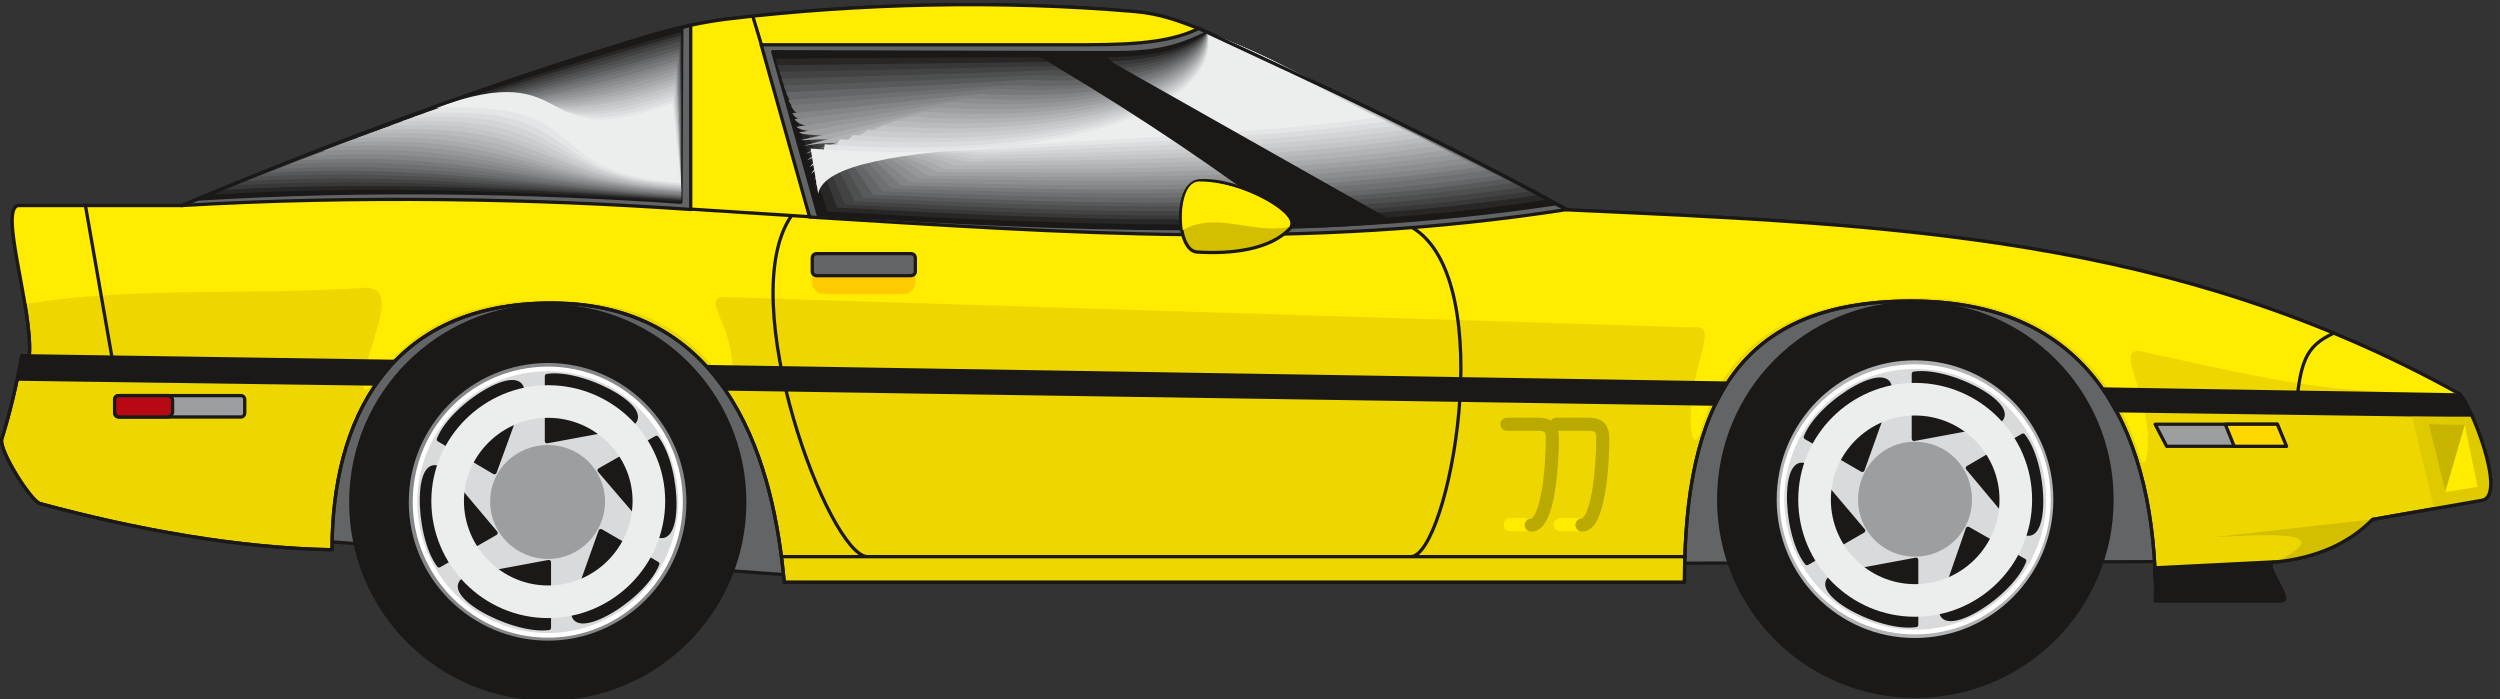 <svg xmlns="http://www.w3.org/2000/svg" xml:space="preserve" width="75.9mm" height="80.239" fill-rule="evenodd" stroke-linejoin="round" stroke-width="28.222" preserveAspectRatio="xMidYMid" version="1.2" viewBox="0 0 7590 2123"><rect x="0" y="0" width="7590" height="2123" fill="#333333" stroke="none"/><defs class="ClipPathGroup"><clipPath id="a" clipPathUnits="userSpaceOnUse"><path d="M0 0h7590v2123H0z"/></clipPath></defs><g class="SlideGroup"><g class="Slide" clip-path="url(#a)"><g class="Page"><g class="com.sun.star.drawing.ClosedBezierShape"><path fill="none" d="M986 892h5577v860H986z" class="BoundingBox"/><path fill="#636465" d="m991 1644 1407 102c-46-453-237-837-732-837-368 0-653 203-675 735Zm0 0Zm4113 66 1453-5c-23-534-331-808-765-808-483 0-711 317-688 813Z"/><path fill="none" stroke="#1B1918" stroke-linecap="round" stroke-width="10" d="m991 1644 1407 102c-46-453-237-837-732-837-368 0-653 203-675 735Zm4113 66 1453-5c-23-534-331-808-765-808-483 0-711 317-688 813Z"/></g><g class="com.sun.star.drawing.ClosedBezierShape"><path fill="none" d="M-1 8h7570v1822H-1z" class="BoundingBox"/><path fill="#EED700" d="M2381 1768h2733c0-541 162-854 689-854 562 0 742 412 742 910h383c36 0-63-114-25-117 130-13 226-56 300-130l332-58c79-13-38-300-68-323-866-481-1720-514-2711-559-351-196-737-374-1113-549-66-25-119-46-198-53-409-35-838-25-1239 23-77 10-143 25-216 45-499 150-972 325-1436 521H58c-65 0 43 318 31 456H66c-15 86-36 175-61 254-7 35 89 188 117 195 292 79 602 135 886 140 0-391 170-749 666-749 552 0 676 508 707 848Z"/><path fill="none" stroke="#1B1918" stroke-linecap="round" stroke-width="10" d="M2381 1768h2733c0-541 162-854 689-854 562 0 742 412 742 910h383c36 0-63-114-25-117 130-13 226-56 300-130l332-58c79-13-38-300-68-323-866-481-1720-514-2711-559-351-196-737-374-1113-549-66-25-119-46-198-53-409-35-838-25-1239 23-77 10-143 25-216 45-499 150-972 325-1436 521H58c-65 0 43 318 31 456H66c-15 86-36 175-61 254-7 35 89 188 117 195 292 79 602 135 886 140 0-391 170-749 666-749 552 0 676 508 707 848Z"/></g><g class="com.sun.star.drawing.ClosedBezierShape"><path fill="none" d="M38 14h7433v1392H38z" class="BoundingBox"/><path fill="#FFEC00" d="M76 923c333-54 683-26 1024-49 96-7 53 92 28 181-28 86-41 167 5 109 114-173 292-251 508-251 218 0 397 27 562 246 25 38 28-56 8-127-21-76-69-130-11-130l2947 92c58-8 13 79-5 180-18 99-8 208 20 140 84-305 323-409 659-409 343 0 579 168 676 480 17 63 35-36 15-135s-81-198-10-183c594 133 576 112 967 133-556-318-1173-455-1856-512-293-25-563-38-855-53-335-178-696-353-1049-516-91-43-160-74-249-84-381-34-731-22-1102 5-112 10-234 28-338 56-511 158-994 328-1469 529H58c-24 0-20 45-20 76 10 74 25 151 38 222Z"/></g><g class="com.sun.star.drawing.ClosedBezierShape"><path fill="none" d="M48 1075h7464v754H48z" class="BoundingBox"/><path fill="#1B1918" d="m6424 1247 1082 15-36-63-1084-18 38 66Zm0 0Zm-4276-134 53 68 3006 46 36-64-3095-50Zm0 0ZM53 1151l1087 15 56-69-1128-17-15 71Zm0 0Zm6848 555-360 18c2 33 5 66 2 99h384c33 0-61-114-26-117Z"/><path fill="none" stroke="#1B1918" stroke-linecap="round" stroke-width="10" d="m6424 1247 1082 15-36-63-1084-18 38 66Zm-4276-134 53 68 3006 46 36-64-3095-50ZM53 1151l1087 15 56-69-1128-17-15 71Zm6848 555-360 18c2 33 5 66 2 99h384c33 0-61-114-26-117Z"/></g><g fill="none" class="com.sun.star.drawing.PolyLineShape"><path d="M4565 1573h252v41h-252z" class="BoundingBox"/><path stroke="#FFEC00" stroke-linecap="round" stroke-width="40" d="M4795 1593h-58m-94 0h-58"/></g><g fill="none" class="com.sun.star.drawing.OpenBezierShape"><path d="M4555 1268h333v347h-333z" class="BoundingBox"/><path stroke="#B9A900" stroke-linecap="round" stroke-width="40" d="M4725 1288h100c28 0 41 12 41 43 0 84-13 263-63 263m-228-306h97c28 0 41 12 41 43 0 84-13 263-64 263"/></g><g class="com.sun.star.drawing.ClosedBezierShape"><path fill="none" d="M343 1196h406v77H343z" class="BoundingBox"/><path fill="#9C9E9F" d="M360 1201h371c7 0 12 5 12 12v40c0 8-5 13-12 13H360c-7 0-12-5-12-13v-40c0-7 5-12 12-12Z"/><path fill="none" stroke="#1B1918" stroke-linecap="round" stroke-width="10" d="M360 1201h371c7 0 12 5 12 12v40c0 8-5 13-12 13H360c-7 0-12-5-12-13v-40c0-7 5-12 12-12Z"/></g><g class="com.sun.star.drawing.ClosedBezierShape"><path fill="none" d="M343 1196h187v77H343z" class="BoundingBox"/><path fill="#B70814" d="M363 1201h146c7 0 15 5 15 15v35c0 7-8 15-15 15H363c-10 0-15-8-15-15v-35c0-10 5-15 15-15Z"/><path fill="none" stroke="#1B1918" stroke-linecap="round" stroke-width="10" d="M363 1201h146c7 0 15 5 15 15v35c0 7-8 15-15 15H363c-10 0-15-8-15-15v-35c0-10 5-15 15-15Z"/></g><g class="com.sun.star.drawing.ClosedBezierShape"><path fill="none" d="M545 71h4219v648H545z" class="BoundingBox"/><path fill="#636465" d="M2097 76v560c-475-33-1013-43-1546-12 474-197 1016-396 1546-548Zm0 0Zm1543 10c-99 50-239 50-394 50h-935l147 523c786 48 1497 102 2300-23-343-186-757-384-1118-550Z"/><path fill="none" stroke="#1B1918" stroke-linecap="round" stroke-width="10" d="M2097 76v560c-475-33-1013-43-1546-12 474-197 1016-396 1546-548Zm1543 10c-99 50-239 50-394 50h-935l147 523c786 48 1497 102 2300-23-343-186-757-384-1118-550Z"/></g><g class="com.sun.star.drawing.ClosedBezierShape"><path fill="none" d="M602 79h4124v622H602z" class="BoundingBox"/><path fill="#1B1918" d="M3666 99c-94 45-153 61-298 61l-1022-3 138 495c745 43 1479 81 2236-33-323-179-717-364-1054-520Zm0 0ZM2070 84l-3 530c-447-31-958-41-1460-10 447-189 962-378 1463-520Z"/><path fill="none" stroke="#1B1918" stroke-linecap="round" stroke-width="10" d="M3666 99c-94 45-153 61-298 61l-1022-3 138 495c745 43 1479 81 2236-33-323-179-717-364-1054-520ZM2070 84l-3 530c-447-31-958-41-1460-10 447-189 962-378 1463-520Z"/></g><g class="com.sun.star.drawing.ClosedBezierShape"><path fill="none" d="M642 96h4054v587H642z" class="BoundingBox"/><path fill="#282726" d="M3666 99c-86 56-168 76-340 74-323 2-214 0-972 5 44 153 41 100 158 464 725 41 1441 76 2183-35-323-177-691-355-1029-508Zm0 0Zm-1599-2c3 171 3 114 0 515-447-31-924-51-1424-21 444-189 929-355 1424-494Z"/></g><g class="com.sun.star.drawing.ClosedBezierShape"><path fill="none" d="M675 99h3996v569H675z" class="BoundingBox"/><path fill="#383838" d="M3666 99c-79 66-185 91-383 88-305 3-204 3-922 11 43 139 53 88 180 432 703 38 1408 71 2129-38-322-175-665-341-1004-493Zm0 0Zm-1598 7c0 168 3 112 0 501-448-30-890-60-1392-30 444-185 896-329 1392-471Z"/></g><g class="com.sun.star.drawing.ClosedBezierShape"><path fill="none" d="M709 99h3936v557H709z" class="BoundingBox"/><path fill="#434344" d="M3666 99c-71 73-201 109-427 101-289 5-193 5-872 18 41 130 64 77 198 403 687 36 1375 66 2079-40-323-174-640-329-978-482Zm0 0Zm-1601 17c2 164 2 109 2 490-447-31-856-71-1358-43 447-184 866-301 1356-447Z"/></g><g class="com.sun.star.drawing.ClosedBezierShape"><path fill="none" d="M744 99h3876v544H744z" class="BoundingBox"/><path fill="#4E4F4F" d="M3667 99c-68 83-220 124-471 114-275 10-181 7-823 26 40 117 73 66 221 372 665 33 1339 61 2025-43-323-174-615-319-952-469Zm0 0Zm-1602 27c3 159 3 107 3 477-448-30-822-81-1324-53 444-184 833-275 1321-424Z"/></g><g class="com.sun.star.drawing.ClosedBezierShape"><path fill="none" d="M777 99h3817v529H777z" class="BoundingBox"/><path fill="#58595A" d="M3665 99c-58 91-233 143-513 129-256 11-170 9-773 32 38 104 84 55 242 341 646 30 1304 53 1972-46-326-171-590-306-928-456Zm0 0Zm-1603 40c2 154 2 103 5 462-447-31-788-92-1290-64 447-181 800-252 1285-398Z"/></g><g class="com.sun.star.drawing.ClosedBezierShape"><path fill="none" d="M813 96h3754v521H813z" class="BoundingBox"/><path fill="#656667" d="M3667 97c-54 104-253 161-557 145-239 16-160 10-724 38 38 92 96 46 264 311 625 28 1268 51 1916-48-322-171-561-293-899-446Zm0 0Zm-1604 53c3 148 3 100 5 449-448-31-755-102-1255-74 444-181 767-227 1250-375Z"/></g><g class="com.sun.star.drawing.ClosedBezierShape"><path fill="none" d="M846 97h3698v505H846z" class="BoundingBox"/><path fill="#6E7071" d="M3667 97c-46 114-268 178-601 161-223 15-147 10-673 45 38 76 107 31 285 278 604 23 1233 43 1865-48-325-171-538-286-876-436Zm0 0Zm-1606 63c5 146 5 98 7 436-448-30-720-111-1222-83 444-182 736-202 1215-353Z"/></g><g class="com.sun.star.drawing.ClosedBezierShape"><path fill="none" d="M878 97h3638v497H878z" class="BoundingBox"/><path fill="#78797B" d="M3667 97c-38 121-286 193-644 172-205 18-137 13-622 51 36 70 114 23 305 252 584 18 1197 36 1809-55-322-168-510-271-848-420Zm0 0Zm-1606 73c2 140 2 94 7 423-448-31-687-122-1189-94 447-179 703-179 1182-329Z"/></g><g class="com.sun.star.drawing.ClosedBezierShape"><path fill="none" d="M912 97h3578v495H912z" class="BoundingBox"/><path fill="#838587" d="M3666 97c-31 133-300 211-686 188-190 18-127 13-575 59 36 53 127 8 329 219 564 16 1160 31 1755-56-323-168-485-260-823-410Zm0 0Zm-1609 86c5 135 5 90 10 408-447-30-653-133-1155-104 447-179 673-153 1145-304Z"/></g><g class="com.sun.star.drawing.ClosedBezierShape"><path fill="none" d="M947 97h3517v490H947z" class="BoundingBox"/><path fill="#8D8E90" d="M3665 97c-25 143-317 227-729 201-172 23-114 15-524 64 33 43 137 0 349 191 544 13 1125 26 1702-58-323-169-460-250-798-398Zm0 0Zm-1609 96c3 131 3 87 11 393-447-28-620-143-1120-112 444-178 640-128 1109-281Z"/></g><g class="com.sun.star.drawing.ClosedBezierShape"><path fill="none" d="M979 97h3460v488H979z" class="BoundingBox"/><path fill="#959799" d="M3666 97c-17 152-333 244-773 213-157 25-104 18-475 75 33 30 150-13 371 157 523 10 1091 20 1649-61-322-166-434-237-772-384Zm0 0ZM2055 203c5 127 5 84 13 380-448-28-586-150-1088-125 447-176 609-99 1075-255Z"/></g><g class="com.sun.star.drawing.ClosedBezierShape"><path fill="none" d="M1016 97h3399v485H1016z" class="BoundingBox"/><path fill="#9EA0A2" d="M3667 97c-13 161-352 260-817 229-139 26-91 18-424 76 31 21 158-23 391 131 503 7 1055 15 1596-64-322-166-408-227-746-372Zm0 0ZM2055 213c5 123 5 83 13 368-448-28-552-161-1052-136 444-172 574-73 1039-232Z"/></g><g class="com.sun.star.drawing.ClosedBezierShape"><path fill="none" d="M1049 97h3340v482H1049z" class="BoundingBox"/><path fill="#A8AAAC" d="M3667 97c-5 170-367 277-860 242-124 30-81 20-376 86 31 5 170-35 412 97 485 5 1022 10 1545-66-323-164-383-215-721-359Zm0 0ZM2053 226c7 118 5 76 15 352-448-28-517-171-1019-145 444-174 543-51 1004-207Z"/></g><g class="com.sun.star.drawing.ClosedBezierShape"><path fill="none" d="M1082 97h3281v480H1082z" class="BoundingBox"/><path fill="#B1B3B4" d="M3666 97c2 181-384 293-902 257-108 31-72 20-326 89 28-3 180-43 433 70 464 0 985 5 1491-70-323-163-358-201-696-346Zm0 0ZM2052 237c5 112 5 74 15 339-447-28-483-181-985-156 447-173 513-25 970-183Z"/></g><g class="com.sun.star.drawing.ClosedBezierShape"><path fill="none" d="M1118 97h3220v477H1118z" class="BoundingBox"/><path fill="#B9BBBC" d="M3666 97c10 188-399 310-946 270-91 33-58 23-274 100 25-19 190-60 453 35 445-2 950-2 1438-72-323-160-333-190-671-333Zm0 0ZM2050 247c7 110 7 74 17 326-447-27-449-194-949-166 444-170 477 0 932-160Z"/></g><g class="com.sun.star.drawing.ClosedBezierShape"><path fill="none" d="M1151 97h3162v474H1151z" class="BoundingBox"/><path fill="#C3C5C6" d="M3667 97c15 198-415 326-986 285-77 36-51 23-229 104 25-30 201-68 475 5 424-5 915-5 1385-73-322-161-307-179-645-321Zm0 0ZM2051 257c7 105 5 71 17 313-448-31-415-203-917-175 444-171 447 23 900-138Z"/></g><g class="com.sun.star.drawing.ClosedBezierShape"><path fill="none" d="M1184 97h3103v472H1184z" class="BoundingBox"/><path fill="#CBCCCE" d="M3666 97c23 209-432 343-1032 298-56 38-38 25-175 112 22-43 210-79 496-25 406-8 879-13 1331-75-323-160-282-167-620-310Zm0 0ZM2047 270c8 99 8 66 20 298-447-28-381-214-883-186 447-171 416 48 863-112Z"/></g><g class="com.sun.star.drawing.ClosedBezierShape"><path fill="none" d="M1219 97h3042v467H1219z" class="BoundingBox"/><path fill="#D3D4D5" d="M3666 97c27 219-448 360-1076 313-41 39-25 25-127 118 23-56 224-90 519-56 386-10 844-18 1278-77-325-160-257-158-594-298Zm0 0ZM2047 280c7 94 5 64 20 283-447-28-346-219-848-194 444-168 383 74 828-89Z"/></g><g class="com.sun.star.drawing.ClosedBezierShape"><path fill="none" d="M1252 97h2984v467H1252z" class="BoundingBox"/><path fill="#DBDCDD" d="M3667 97c35 227-466 375-1117 326-27 44-17 29-78 125 20-66 233-103 536-84 365-19 811-26 1227-82-322-157-231-145-568-285Zm0 0ZM2045 291c10 88 8 61 23 272-448-30-314-234-816-206 447-169 350 97 793-66Z"/></g><g class="com.sun.star.drawing.ClosedBezierShape"><path fill="none" d="M1288 97h2923v472H1288z" class="BoundingBox"/><path fill="#E4E5E6" d="M3666 97c43 237-480 393-1162 341-7 44-5 29-28 130 21-78 244-111 560-114 348-21 775-31 1174-85-326-158-206-132-544-272Zm0 0ZM2044 303c8 84 8 56 23 255-447-25-279-242-779-214 444-169 317 123 756-41Z"/></g><g class="com.sun.star.drawing.ClosedBezierShape"><path fill="none" d="M1320 96h2863v493H1320z" class="BoundingBox"/><path fill="#ECEDED" d="M3666 97c51 247-498 409-1205 354l23 137c35-181 943-130 1698-231-323-156-178-123-516-260Zm0 0ZM2042 312l25 243c-447-28-244-253-746-227 444-163 287 151 721-16Z"/></g><g fill="none" class="com.sun.star.drawing.OpenBezierShape"><path d="M254 46h6832v1650H254z" class="BoundingBox"/><path stroke="#1B1918" stroke-linecap="round" stroke-width="10" d="M2373 1690h2743M259 622l81 463m1758-450 361 23M2286 51l26 86m91 518c-178 255 115 1035 231 1035h1649c114 0 274-837 5-999m2688 501c13-107 36-145 104-178"/></g><g class="com.sun.star.drawing.ClosedBezierShape"><path fill="none" d="M3101 155h1125v538H3101z" class="BoundingBox"/><path fill="#1B1918" d="M3406 160c-39 0-67 10-24 38l838 474c-94 8-188 15-285 15-232-176-470-336-723-487-35-20-53-40-106-40h300Z"/><path fill="none" stroke="#1B1918" stroke-linecap="round" stroke-width="10" d="M3406 160c-39 0-67 10-24 38l838 474c-94 8-188 15-285 15-232-176-470-336-723-487-35-20-53-40-106-40h300Z"/></g><g class="com.sun.star.drawing.ClosedBezierShape"><path fill="none" d="M6718 1576h486v133h-486z" class="BoundingBox"/><path fill="#D3BF00" d="m7202 1577-484 54c106-3 416-34 186 77 140-13 235-64 298-131Z"/></g><g class="com.sun.star.drawing.ClosedBezierShape"><path fill="none" d="M7323 1264h241v282h-241z" class="BoundingBox"/><path fill="#DFCA00" d="M7323 1265h184c36 73 84 244 33 252l-150 28-67-280Z"/></g><g class="com.sun.star.drawing.PolyPolygonShape"><path fill="none" d="M7374 1288h111v205h-111z" class="BoundingBox"/><path fill="#C6B400" d="m7374 1288 50 204 60-202-110-2Z"/></g><g class="com.sun.star.drawing.PolyPolygonShape"><path fill="none" d="M7424 1290h99v205h-99z" class="BoundingBox"/><path fill="#FFEC00" d="m7424 1494 98-16-39-188-59 204Z"/></g><g class="com.sun.star.drawing.ClosedBezierShape"><path fill="none" d="M3579 542h348v231h-348z" class="BoundingBox"/><path fill="#D3BF00" d="M3640 549c123-9 308 98 278 143-61 67-182 80-286 73-62-8-68-208 8-216Z"/><path fill="none" stroke="#1B1918" stroke-linecap="round" stroke-width="10" d="M3640 549c123-9 308 98 278 143-61 67-182 80-286 73-62-8-68-208 8-216Z"/></g><g class="com.sun.star.drawing.ClosedBezierShape"><path fill="none" d="M3588 550h331v151h-331z" class="BoundingBox"/><path fill="#FFEC00" d="M3591 699c100-59 212 13 322-10 35-36-141-140-274-138-46 2-57 89-48 148Z"/></g><g class="com.sun.star.drawing.PolyPolygonShape"><path fill="none" d="M6538 1283h408v78h-408z" class="BoundingBox"/><path fill="#9C9E9F" d="M6543 1288h371l26 67h-362l-35-67Z"/><path fill="none" stroke="#1B1918" stroke-linecap="round" stroke-width="10" d="M6543 1288h371l26 67h-362l-35-67Z"/></g><g class="com.sun.star.drawing.PolyPolygonShape"><path fill="none" d="M6751 1283h198v78h-198z" class="BoundingBox"/><path fill="#FFD800" d="M6756 1288h158l28 67h-159l-27-67Z"/><path fill="none" stroke="#1B1918" stroke-linecap="round" stroke-width="10" d="M6756 1288h158l28 67h-159l-27-67Z"/></g><g class="com.sun.star.drawing.ClosedBezierShape"><path fill="none" d="M2466 770h314v125h-314z" class="BoundingBox"/><path fill="#FFCB00" d="M2504 770h237c20 0 38 15 38 34v55c0 19-18 34-38 34h-237c-23 0-38-15-38-34v-55c0-19 15-34 38-34Z"/></g><g class="com.sun.star.drawing.ClosedBezierShape"><path fill="none" d="M2461 765h324v78h-324z" class="BoundingBox"/><path fill="#636465" d="M2481 770h283c10 0 15 5 15 15v39c0 7-5 13-15 13h-283c-10 0-15-6-15-13v-39c0-10 5-15 15-15Z"/><path fill="none" stroke="#1B1918" stroke-linecap="round" stroke-width="10" d="M2481 770h283c10 0 15 5 15 15v39c0 7-5 13-15 13h-283c-10 0-15-6-15-13v-39c0-10 5-15 15-15Z"/></g><g fill="none" class="com.sun.star.drawing.ClosedBezierShape"><path d="M-1 8h7570v1822H-1z" class="BoundingBox"/><path stroke="#1B1918" stroke-linecap="round" stroke-width="10" d="M2381 1768h2733c0-541 162-854 689-854 562 0 742 412 742 910h383c36 0-63-114-25-117 130-13 226-56 300-130l332-58c79-13-38-300-68-323-866-481-1720-514-2711-559-351-196-737-374-1113-549-66-25-119-46-198-53-409-35-838-25-1239 23-77 10-143 25-216 45-499 150-972 325-1436 521H58c-65 0 43 318 31 456H66c-15 86-36 175-61 254-7 35 89 188 117 195 292 79 602 135 886 140 0-391 170-749 666-749 552 0 676 508 707 848Z"/></g><g class="com.sun.star.drawing.ClosedBezierShape"><path fill="none" d="M1060 923h1207v1205H1060z" class="BoundingBox"/><path fill="#1B1918" d="M1664 930c328 0 595 266 595 595s-267 595-595 595c-331 0-597-266-597-595s266-595 597-595Z"/><path fill="none" stroke="#1B1918" stroke-linecap="round" stroke-width="14" d="M1664 930c328 0 595 266 595 595s-267 595-595 595c-331 0-597-266-597-595s266-595 597-595Z"/></g><g class="com.sun.star.drawing.ClosedBezierShape"><path fill="none" d="M1226 1087h873v873h-873z" class="BoundingBox"/><path fill="#868789" d="M1664 1095c234 0 427 193 427 430 0 234-193 427-427 427-237 0-430-193-430-427 0-237 193-430 430-430Z"/><path fill="none" stroke="#1B1918" stroke-linecap="round" stroke-width="14" d="M1664 1095c234 0 427 193 427 430 0 234-193 427-427 427-237 0-430-193-430-427 0-237 193-430 430-430Z"/></g><g class="com.sun.star.drawing.ClosedBezierShape"><path fill="none" d="M1253 1112h821v825h-821z" class="BoundingBox"/><path fill="#D9DADB" d="M1664 1120c221 0 402 180 402 404 0 222-181 405-402 405-224 0-404-183-404-405 0-224 180-404 404-404Z"/><path fill="none" stroke="#FFF" stroke-linecap="round" stroke-width="14" d="M1664 1120c221 0 402 180 402 404 0 222-181 405-402 405-224 0-404-183-404-405 0-224 180-404 404-404Z"/></g><g class="com.sun.star.drawing.ClosedBezierShape"><path fill="none" d="M1274 1134h781v782h-781z" class="BoundingBox"/><path fill="#1B1918" d="m1333 1716 171-98-154-183c-90-84-87 188-17 281Zm0 0Zm333 190v-199l-237 44c-119 36 121 170 237 155Zm0 0Zm329-194-171-99-81 227c-28 119 209-18 252-128Zm0 0Zm-2-382-172 98 156 182c92 87 89-185 16-280Zm0 0Zm-332-188v197l238-44c116-36-121-170-238-153Zm0 0Zm-328 192 168 99 82-225c28-121-207 15-250 126Z"/><path fill="none" stroke="#1B1918" stroke-linecap="round" stroke-width="14" d="m1333 1716 171-98-154-183c-90-84-87 188-17 281Zm333 190v-199l-237 44c-119 36 121 170 237 155Zm329-194-171-99-81 227c-28 119 209-18 252-128Zm-2-382-172 98 156 182c92 87 89-185 16-280Zm-332-188v197l238-44c116-36-121-170-238-153Zm-328 192 168 99 82-225c28-121-207 15-250 126Z"/></g><g class="com.sun.star.drawing.ClosedBezierShape"><path fill="none" d="M1487 1350h351v348h-351z" class="BoundingBox"/><path fill="#9C9E9F" d="M1664 1351c95 0 173 76 173 172 0 95-78 174-173 174-98 0-176-79-176-174 0-96 78-172 176-172Z"/></g><g fill="none" class="com.sun.star.drawing.ClosedBezierShape"><path d="M1309 1169h712v709h-712z" class="BoundingBox"/><path stroke="#ECEDED" stroke-linecap="round" stroke-width="99" d="M1664 1219c169 0 306 137 306 302 0 168-137 306-306 306-168 0-305-138-305-306 0-165 137-302 305-302Z"/></g><g class="com.sun.star.drawing.ClosedBezierShape"><path fill="none" d="M5213 915h1205v1205H5213z" class="BoundingBox"/><path fill="#1B1918" d="M5815 922c329 0 595 264 595 595 0 329-266 595-595 595s-595-266-595-595c0-331 266-595 595-595Z"/><path fill="none" stroke="#1B1918" stroke-linecap="round" stroke-width="14" d="M5815 922c329 0 595 264 595 595 0 329-266 595-595 595s-595-266-595-595c0-331 266-595 595-595Z"/></g><g class="com.sun.star.drawing.ClosedBezierShape"><path fill="none" d="M5380 1080h869v872h-869z" class="BoundingBox"/><path fill="#B1B3B4" d="M5813 1087c237 0 428 193 428 430 0 234-191 427-428 427-236 0-426-193-426-427 0-237 190-430 426-430Z"/><path fill="none" stroke="#1B1918" stroke-linecap="round" stroke-width="14" d="M5813 1087c237 0 428 193 428 430 0 234-191 427-428 427-236 0-426-193-426-427 0-237 190-430 426-430Z"/></g><g class="com.sun.star.drawing.ClosedBezierShape"><path fill="none" d="M5402 1106h825v822h-825z" class="BoundingBox"/><path fill="#D9DADB" d="M5814 1113c225 0 405 180 405 404 0 221-180 402-405 402-224 0-404-181-404-402 0-224 180-404 404-404Z"/><path fill="none" stroke="#FFF" stroke-linecap="round" stroke-width="14" d="M5814 1113c225 0 405 180 405 404 0 221-180 402-405 402-224 0-404-181-404-402 0-224 180-404 404-404Z"/></g><g class="com.sun.star.drawing.ClosedBezierShape"><path fill="none" d="M5425 1126h780v781h-780z" class="BoundingBox"/><path fill="#1B1918" d="m5486 1709 170-98-155-183c-90-86-88 188-15 281Zm0 0Zm331 188v-197l-237 44c-117 36 119 170 237 153Zm0 0Zm328-194-170-97-79 227c-28 119 206-18 249-130Zm0 0Zm-3-380-167 98 152 182c91 87 89-187 15-280Zm0 0Zm-331-188v197l237-44c117-36-119-170-237-153Zm0 0Zm-328 192 171 99 81-227c28-119-208 17-252 128Z"/><path fill="none" stroke="#1B1918" stroke-linecap="round" stroke-width="14" d="m5486 1709 170-98-155-183c-90-86-88 188-15 281Zm331 188v-197l-237 44c-117 36 119 170 237 153Zm328-194-170-97-79 227c-28 119 206-18 249-130Zm-3-380-167 98 152 182c91 87 89-187 15-280Zm-331-188v197l237-44c117-36-119-170-237-153Zm-328 192 171 99 81-227c28-119-208 17-252 128Z"/></g><g class="com.sun.star.drawing.ClosedBezierShape"><path fill="none" d="M5641 1341h347v350h-347z" class="BoundingBox"/><path fill="#9C9E9F" d="M5813 1341c98 0 174 78 174 176 0 95-76 173-174 173-96 0-172-78-172-173 0-98 76-176 172-176Z"/></g><g fill="none" class="com.sun.star.drawing.ClosedBezierShape"><path d="M5459 1162h712v712h-712z" class="BoundingBox"/><path stroke="#ECEDED" stroke-linecap="round" stroke-width="99" d="M5814 1212c169 0 306 137 306 305 0 169-137 306-306 306-168 0-305-137-305-306 0-168 137-305 305-305Z"/></g></g></g></g></svg>

